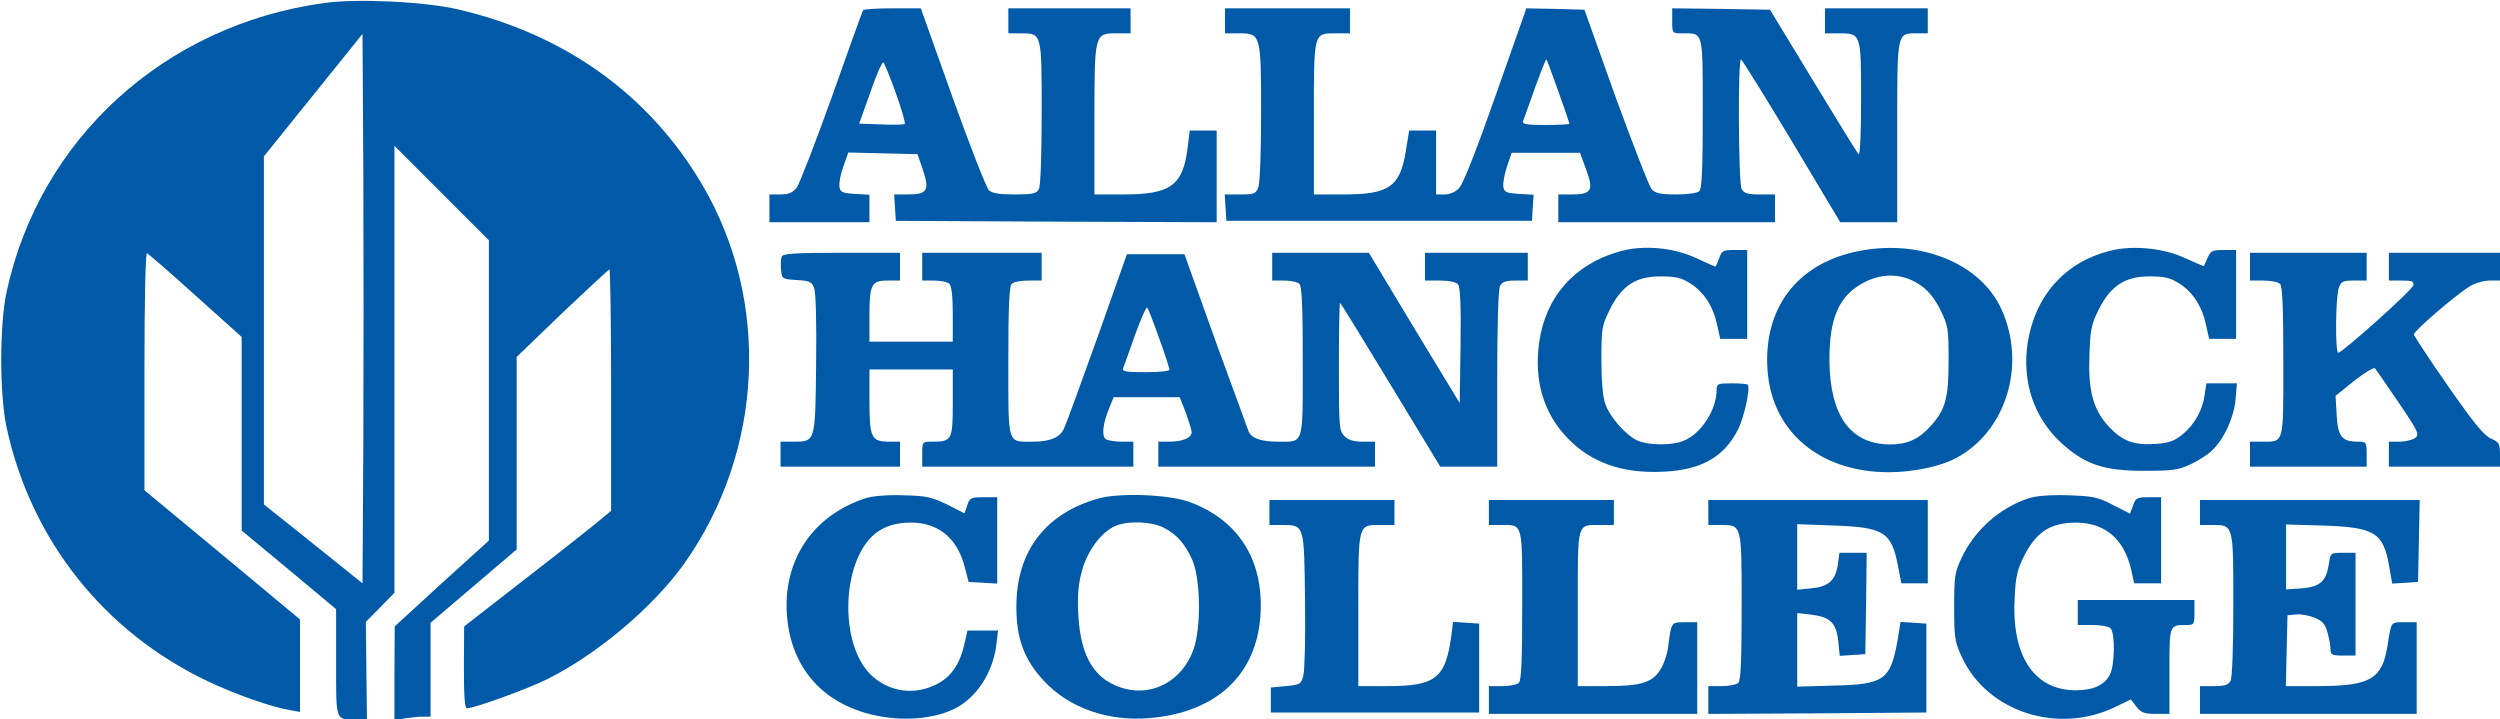 <?xml version="1.0" standalone="no"?>
<!DOCTYPE svg PUBLIC "-//W3C//DTD SVG 20010904//EN"
 "http://www.w3.org/TR/2001/REC-SVG-20010904/DTD/svg10.dtd">
<svg version="1.0" xmlns="http://www.w3.org/2000/svg"
 width="900pt" height="259pt" viewBox="0 0 900 259"
 preserveAspectRatio="xMidYMid meet" >

<g transform="translate(0,259) scale(0.1,-0.1)"
fill="#005aa8" stroke="none">
<path d="M1166 2579 c-573 -79 -1023 -488 -1142 -1039 -26 -119 -26 -371 0
-490 88 -405 352 -737 727 -914 100 -47 228 -92 291 -102 l38 -7 0 167 0 166
-280 233 -280 232 0 428 c0 261 4 427 9 425 5 -1 84 -70 175 -152 l166 -149 0
-348 0 -349 170 -141 170 -142 0 -193 c0 -214 -3 -204 72 -204 l39 0 -2 175
-2 176 51 52 52 53 0 804 0 805 170 -170 170 -170 0 -540 0 -541 -170 -154
-169 -155 -1 -169 0 -169 38 7 c20 3 49 6 65 6 l27 0 0 169 0 169 155 132 155
132 0 347 0 346 164 158 c91 86 167 157 170 157 3 0 6 -196 6 -435 l0 -434
-58 -48 c-32 -26 -151 -120 -265 -208 l-206 -160 -1 -147 c0 -103 3 -148 11
-148 26 0 222 71 291 106 180 90 381 260 492 416 285 404 311 943 64 1363
-190 323 -493 541 -878 631 -120 28 -364 40 -484 23z m142 -1594 l-3 -495
-177 142 -178 142 0 626 0 627 178 221 177 220 3 -494 c1 -272 1 -717 0 -989z"/>
<path d="M3107 2553 c-3 -5 -53 -144 -112 -311 -60 -167 -117 -314 -127 -328
-15 -18 -29 -24 -59 -24 l-39 0 0 -50 0 -50 180 0 180 0 0 49 0 50 -52 3 c-47
3 -53 6 -56 26 -2 13 4 46 14 73 l18 50 125 -3 124 -3 20 -58 c24 -73 15 -87
-55 -87 l-49 0 3 -47 3 -48 578 -3 577 -2 0 165 0 165 -49 0 -48 0 -7 -57
c-16 -140 -60 -173 -231 -173 l-105 0 0 268 c0 313 0 312 81 312 l49 0 0 45 0
45 -220 0 -220 0 0 -45 0 -45 44 0 c77 0 76 3 76 -286 0 -157 -4 -263 -10
-275 -9 -16 -22 -19 -87 -19 -54 0 -81 4 -93 15 -9 9 -68 159 -131 335 l-114
320 -102 0 c-56 0 -104 -3 -106 -7z m118 -298 c21 -58 35 -108 32 -111 -2 -3
-40 -4 -84 -2 l-80 3 40 112 c21 62 43 111 47 108 4 -2 24 -52 45 -110z"/>
<path d="M4410 2515 l0 -45 49 0 c80 0 81 -2 81 -287 0 -133 -4 -253 -10 -267
-9 -24 -15 -26 -65 -26 l-56 0 3 -47 3 -48 550 0 550 0 3 47 3 47 -53 3 c-46
3 -53 6 -56 26 -2 12 4 45 13 72 l17 50 123 0 123 0 22 -60 c28 -75 20 -90
-51 -90 l-49 0 0 -50 0 -50 390 0 390 0 0 50 0 50 -55 0 c-43 0 -56 4 -65 19
-12 23 -14 475 -2 467 4 -2 87 -135 183 -295 l174 -291 103 0 102 0 0 324 c0
364 -2 356 71 356 l39 0 0 45 0 45 -185 0 -185 0 0 -45 0 -45 49 0 c81 0 81 0
81 -238 0 -129 -4 -202 -9 -197 -6 6 -79 125 -164 265 l-155 255 -176 3 -176
2 0 -45 c0 -45 0 -45 36 -45 77 0 74 12 74 -288 0 -195 -3 -271 -12 -280 -7
-7 -41 -12 -83 -12 -58 0 -75 4 -89 19 -9 10 -67 160 -130 332 l-112 314 -105
3 -104 2 -110 -312 c-69 -197 -118 -321 -132 -335 -13 -14 -34 -23 -53 -23
l-30 0 0 115 0 115 -49 0 -48 0 -12 -74 c-21 -129 -60 -156 -226 -156 l-105 0
0 274 c0 314 -2 306 81 306 l49 0 0 45 0 45 -225 0 -225 0 0 -45z m1200 -254
c22 -61 40 -114 40 -116 0 -3 -39 -5 -86 -5 -70 0 -85 3 -81 14 3 8 23 62 43
120 21 58 39 104 41 102 2 -1 21 -53 43 -115z"/>
<path d="M5831 1685 c-163 -46 -267 -163 -290 -328 -19 -136 15 -252 100 -342
86 -91 201 -131 350 -123 135 7 215 53 265 150 23 44 46 152 36 163 -3 3 -29
5 -59 5 -48 0 -53 -2 -53 -22 0 -73 -55 -158 -117 -184 -41 -18 -124 -18 -166
-1 -42 18 -101 84 -118 133 -9 25 -14 83 -14 159 0 113 2 123 30 180 43 87 94
120 183 120 53 0 75 -5 105 -24 49 -30 84 -82 98 -148 l12 -53 49 0 48 0 0
160 0 160 -46 0 c-41 0 -46 -3 -55 -30 -6 -16 -12 -30 -14 -30 -1 0 -33 14
-69 31 -81 38 -191 48 -275 24z"/>
<path d="M6681 1684 c-214 -46 -333 -206 -318 -425 15 -223 188 -369 437 -369
84 0 182 20 238 49 183 94 259 337 167 538 -76 168 -300 256 -524 207z m233
-121 c28 -19 51 -48 71 -88 28 -57 30 -67 30 -180 0 -139 -11 -179 -64 -238
-44 -49 -85 -67 -148 -67 -141 1 -215 103 -217 300 -1 158 35 238 128 285 67
34 140 30 200 -12z"/>
<path d="M7595 1687 c-161 -41 -268 -161 -295 -329 -22 -140 21 -270 119 -361
86 -79 153 -102 301 -102 99 0 122 3 165 23 28 13 63 35 78 50 43 40 79 118
85 184 l5 58 -55 0 -55 0 -6 -40 c-7 -56 -37 -109 -80 -144 -30 -24 -50 -31
-96 -34 -78 -6 -121 10 -170 63 -56 61 -74 128 -69 259 3 88 7 109 33 161 43
86 95 120 183 120 53 0 75 -5 105 -24 49 -30 84 -82 98 -148 l12 -53 49 0 48
0 0 160 0 160 -45 0 c-40 0 -47 -3 -57 -27 -7 -16 -13 -29 -14 -31 0 -1 -31
12 -68 29 -78 36 -188 47 -271 26z"/>
<path d="M2814 1666 c-3 -8 -4 -29 -2 -48 3 -32 4 -33 56 -36 47 -3 54 -6 63
-29 6 -16 9 -126 7 -276 -3 -282 -2 -277 -85 -277 l-43 0 0 -45 0 -45 215 0
215 0 0 45 0 45 -39 0 c-64 0 -71 14 -71 146 l0 114 150 0 150 0 0 -120 c0
-134 -3 -140 -74 -140 -36 0 -36 0 -36 -45 l0 -45 380 0 380 0 0 45 0 45 -42
0 c-24 0 -49 4 -57 9 -16 11 -11 57 13 114 l15 37 119 0 119 0 22 -56 c11 -31
21 -62 21 -70 0 -20 -33 -34 -79 -34 l-41 0 0 -45 0 -45 390 0 390 0 0 45 0
45 -45 0 c-32 0 -51 6 -65 20 -19 19 -20 33 -20 250 0 126 2 230 4 230 2 0 84
-133 182 -295 l179 -295 102 0 103 0 0 316 c0 198 4 322 10 335 8 14 21 19 55
19 l45 0 0 50 0 50 -185 0 -185 0 0 -50 0 -50 54 0 c33 0 58 -5 65 -14 8 -9
11 -76 9 -220 l-3 -207 -164 270 -163 271 -174 0 -174 0 0 -50 0 -50 43 0 c24
0 48 -5 55 -12 9 -9 12 -85 12 -280 0 -305 5 -288 -89 -288 -60 0 -96 12 -106
37 -4 10 -58 158 -120 328 l-111 310 -103 0 -104 0 -108 -305 c-60 -168 -114
-315 -120 -326 -16 -30 -51 -44 -110 -44 -94 0 -89 -17 -89 288 0 195 3 271
12 280 7 7 34 12 60 12 l48 0 0 50 0 50 -215 0 -215 0 0 -50 0 -50 43 0 c24 0
48 -5 55 -12 8 -8 12 -47 12 -110 l0 -98 -150 0 -150 0 0 91 c0 115 7 129 65
129 l45 0 0 50 0 50 -210 0 c-172 0 -212 -3 -216 -14z m1359 -294 c21 -57 37
-108 37 -113 0 -5 -39 -9 -86 -9 -70 0 -85 3 -81 14 3 8 23 62 43 120 21 58
41 103 44 99 4 -5 23 -54 43 -111z"/>
<path d="M8100 1630 l0 -50 48 0 c26 0 53 -5 60 -12 9 -9 12 -85 12 -280 0
-302 4 -288 -79 -288 l-41 0 0 -45 0 -45 210 0 210 0 0 45 c0 44 -1 45 -33 45
-56 0 -71 19 -75 96 l-4 69 67 54 c37 29 70 49 75 45 4 -5 42 -60 85 -123 72
-106 76 -116 59 -128 -10 -7 -35 -13 -56 -13 l-38 0 0 -45 0 -45 200 0 200 0
0 43 c0 39 -3 45 -32 58 -25 10 -63 57 -155 189 -67 96 -122 180 -123 186 0
13 149 141 201 173 19 12 51 21 72 21 l37 0 0 50 0 50 -200 0 -200 0 0 -50 0
-50 46 0 c38 0 45 -3 42 -17 -3 -17 -255 -242 -270 -243 -12 0 -10 204 2 234
8 23 15 26 55 26 l45 0 0 50 0 50 -210 0 -210 0 0 -50z"/>
<path d="M3115 796 c-189 -62 -297 -223 -282 -421 15 -202 146 -337 355 -367
94 -13 187 -1 251 32 78 40 136 130 148 230 l6 50 -55 0 -55 0 -12 -52 c-15
-66 -45 -111 -91 -137 -81 -45 -173 -35 -240 25 -125 113 -111 434 23 522 27
18 57 27 96 30 110 8 186 -49 214 -159 l14 -54 52 -3 51 -3 0 155 0 156 -49 0
c-45 0 -50 -2 -59 -29 l-10 -29 -63 32 c-56 27 -74 31 -159 33 -58 2 -111 -3
-135 -11z"/>
<path d="M3953 795 c-189 -53 -294 -190 -294 -388 -1 -113 28 -192 98 -267 91
-99 232 -148 383 -135 241 21 385 157 398 375 11 195 -80 338 -256 403 -74 27
-253 34 -329 12z m235 -104 c49 -25 76 -56 104 -116 30 -67 33 -242 5 -322
-38 -109 -141 -169 -245 -143 -108 27 -162 111 -170 266 -4 71 0 111 13 159
19 71 69 139 119 161 46 20 130 17 174 -5z"/>
<path d="M7303 796 c-104 -34 -194 -114 -241 -214 -25 -52 -27 -68 -27 -177 0
-110 2 -125 28 -181 91 -197 347 -280 554 -178 l54 26 20 -26 c17 -22 29 -26
70 -26 l49 0 0 154 c0 168 -1 166 61 166 28 0 29 2 29 45 l0 45 -210 0 -210 0
0 -45 0 -45 53 0 c29 0 58 -5 65 -12 17 -17 15 -133 -2 -166 -20 -39 -60 -57
-125 -57 -150 1 -231 126 -218 337 3 71 10 99 33 145 42 83 88 116 169 121
114 7 190 -51 217 -168 l11 -50 49 0 48 0 0 155 0 155 -46 0 c-41 0 -46 -3
-55 -30 l-11 -29 -61 31 c-56 29 -73 32 -162 35 -65 2 -115 -2 -142 -11z"/>
<path d="M4570 745 l0 -45 43 0 c83 0 82 4 85 -268 2 -132 -1 -255 -6 -274 -8
-31 -11 -33 -63 -38 l-54 -5 0 -45 0 -45 375 0 375 0 0 160 0 160 -47 3 -47 3
-6 -48 c-21 -155 -56 -183 -230 -183 l-105 0 0 274 c0 314 -2 306 81 306 l49
0 0 45 0 45 -225 0 -225 0 0 -45z"/>
<path d="M5360 745 l0 -45 41 0 c83 0 79 14 79 -288 0 -195 -3 -271 -12 -280
-7 -7 -34 -12 -60 -12 l-48 0 0 -50 0 -50 375 0 375 0 0 165 0 165 -45 0 c-49
0 -48 2 -60 -90 -3 -25 -15 -60 -26 -78 -29 -49 -71 -62 -194 -62 l-105 0 0
280 c0 317 -5 300 84 300 l46 0 0 45 0 45 -225 0 -225 0 0 -45z"/>
<path d="M6150 745 l0 -45 44 0 c77 0 76 4 76 -294 0 -190 -3 -265 -12 -274
-7 -7 -34 -12 -60 -12 l-48 0 0 -50 0 -50 393 2 392 3 0 160 0 160 -46 3 -47
3 -11 -67 c-25 -141 -48 -158 -228 -162 l-133 -4 0 132 0 133 52 -6 c67 -8 89
-30 96 -97 l5 -51 46 3 46 3 3 183 2 182 -49 0 -49 0 -6 -44 c-9 -56 -33 -78
-96 -84 l-50 -5 0 118 0 118 134 -5 c178 -6 206 -24 229 -147 l12 -61 47 0 48
0 0 150 0 150 -395 0 -395 0 0 -45z"/>
<path d="M7920 745 l0 -45 44 0 c77 0 76 3 76 -286 0 -157 -4 -263 -10 -275
-8 -15 -22 -19 -60 -19 l-50 0 0 -50 0 -50 390 0 390 0 0 165 0 165 -45 0
c-49 0 -46 4 -60 -85 -19 -119 -62 -144 -243 -145 l-123 0 3 128 3 127 31 3
c18 2 48 -4 67 -12 28 -11 38 -23 46 -53 6 -21 11 -48 11 -60 0 -20 5 -23 45
-23 l45 0 0 185 0 185 -45 0 c-45 0 -45 0 -51 -41 -10 -62 -31 -81 -97 -87
l-57 -4 0 117 0 117 133 -4 c185 -6 217 -25 238 -146 l11 -63 47 3 46 3 3 148
3 147 -396 0 -395 0 0 -45z"/>
</g>
</svg>
